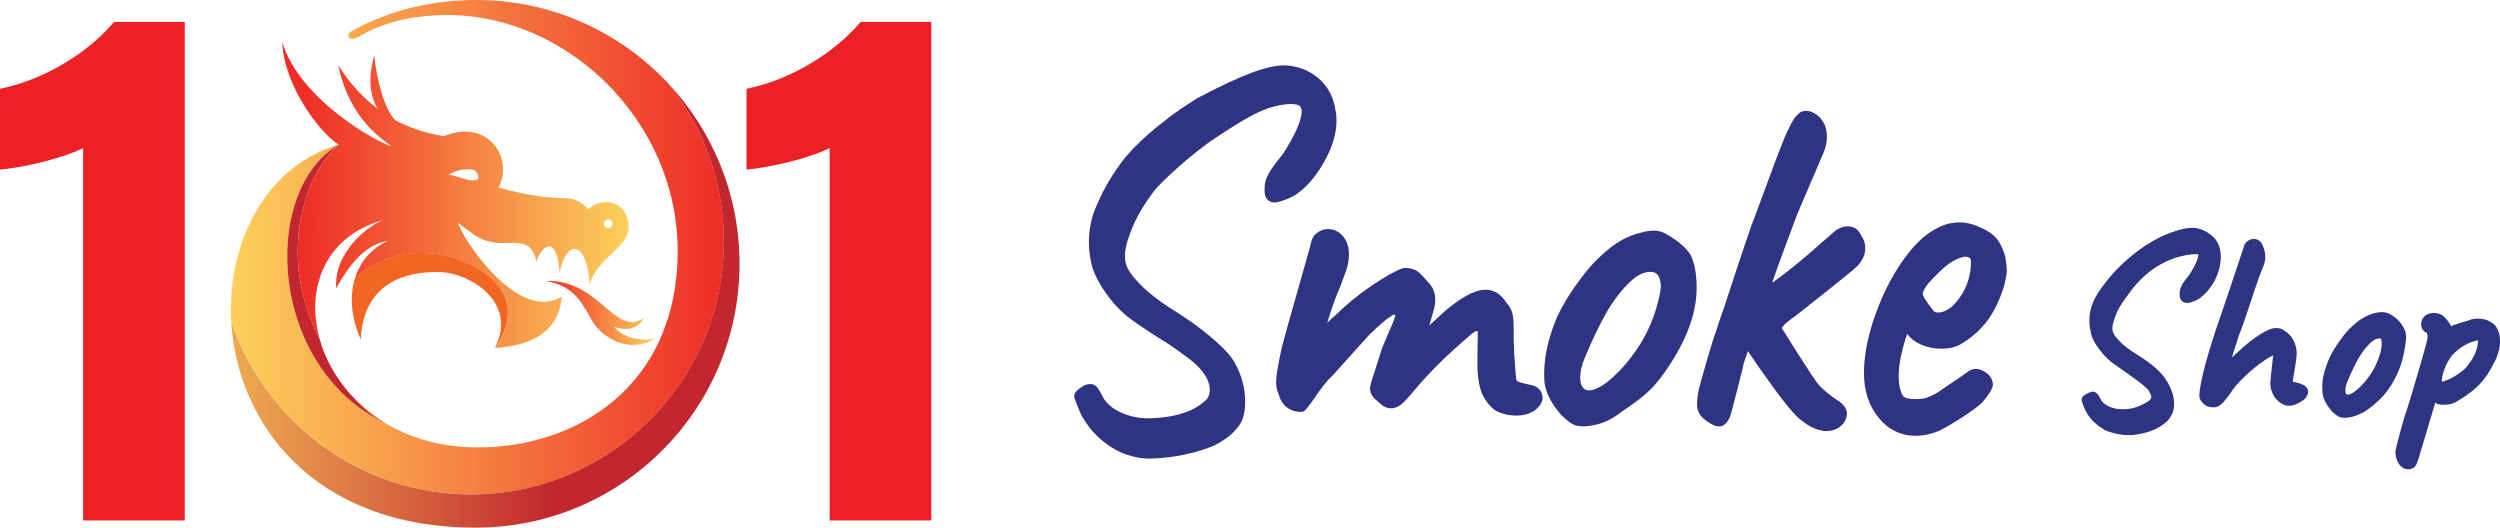 <?xml version="1.0" encoding="UTF-8"?>
<!-- Generator: Adobe Illustrator 28.1.0, SVG Export Plug-In . SVG Version: 6.00 Build 0)  -->
<svg xmlns="http://www.w3.org/2000/svg" xmlns:xlink="http://www.w3.org/1999/xlink" version="1.1" id="Layer_1" x="0px" y="0px" viewBox="0 0 316.89 66.89" style="enable-background:new 0 0 316.89 66.89;" xml:space="preserve">
<style type="text/css">
	.st0{fill:#ED2024;}
	.st1{fill-rule:evenodd;clip-rule:evenodd;fill:url(#SVGID_1_);}
	.st2{fill:none;}
	.st3{fill:url(#SVGID_00000179645541880992195220000018032935318504213407_);}
	.st4{fill-rule:evenodd;clip-rule:evenodd;fill:url(#SVGID_00000147920539272885378640000016423313501997130408_);}
	.st5{fill-rule:evenodd;clip-rule:evenodd;fill:url(#SVGID_00000014593940468934147410000003846280801197297590_);}
	.st6{fill:#F26522;}
	.st7{fill-rule:evenodd;clip-rule:evenodd;fill:url(#SVGID_00000103975877547166856730000014606699556313992355_);}
	.st8{fill:#2D3583;}
	.st9{fill:#2E3384;}
</style>
<g>
	<g>
		<g>
			<path class="st0" d="M10.54,65.96V18.76C7.84,20.12,2.91,21.23,0,21.5V11.25c5.53-1.1,11.12-4.51,14.46-8.47h8.96v63.19H10.54z"></path>
			<path class="st0" d="M105.17,65.96V18.76c-2.7,1.36-7.63,2.47-10.54,2.74V11.25c5.53-1.1,11.12-4.51,14.46-8.47h8.96v63.19     H105.17z"></path>
		</g>
		<g>
			<g>
				<linearGradient id="SVGID_1_" gradientUnits="userSpaceOnUse" x1="29.275" y1="31.337" x2="91.758" y2="31.337">
					<stop offset="0" style="stop-color:#FBD15B"></stop>
					<stop offset="1" style="stop-color:#EE2D27"></stop>
				</linearGradient>
				<path class="st1" d="M91.76,30.6c0,17.66-14.39,32.07-32.04,32.07c-14.12,0-26.15-9.22-30.4-21.94      c-0.04-0.67-0.05-1.33-0.04-1.99c0.16-9.26,4.99-17.86,13.67-20.42c-10.06,5.85-9.03,28.8,6.65,35.74      c2.95,1.61,6.53,2.61,10.69,2.65c12.5,0.13,25.61-7.56,25.61-24.92c0-16.5-14.16-30.24-29.85-29.88      c-7.16,0.17-10.15,2.67-11.1,2.97c-0.81,0.26-1.1-0.53-0.41-0.92C49.56,1.15,55.13,0.01,60.31,0      c9.64-0.02,18.33,4.08,24.43,10.62C89.13,16.11,91.76,23.06,91.76,30.6z"></path>
				<g>
					<path class="st2" d="M59.73,21.48c-1.11-0.11-1.97,0.18-2.89,0.65c1.26,0.18,3.03,1.16,3.78,0.53       C60.68,22.15,60.49,21.58,59.73,21.48z"></path>
					<path class="st2" d="M77.1,27.82c-0.29,0-0.55,0.25-0.55,0.55c0,0.31,0.25,0.55,0.55,0.55c0.31,0,0.55-0.24,0.55-0.55       C77.64,28.07,77.4,27.82,77.1,27.82z"></path>
					
						<linearGradient id="SVGID_00000179605468229513330180000003049272459171496090_" gradientUnits="userSpaceOnUse" x1="35.761" y1="24.694" x2="79.666" y2="24.694">
						<stop offset="0.059" style="stop-color:#EE2D27"></stop>
						<stop offset="1" style="stop-color:#FBD15B"></stop>
					</linearGradient>
					<path style="fill:url(#SVGID_00000179605468229513330180000003049272459171496090_);" d="M74.56,26.54       c-2.41-2.59-2.57-0.3-11.36-2.77c1.96-3.67-1.27-8.82-6.96-6.5c-1.55-0.28-3.75-0.76-6.1-2.02c-1.36-1.24-2.41-5.14-2.7-8.23       c-1.05,3.73-0.17,5.65,0.4,6.74c-1.72-1.29-3.45-3.07-4.98-5.52c1.23,5.65,4.08,8.44,6.74,10.26       c-0.74,0.05-11.53-5.47-13.83-13.18c0.23,5.62,4.86,11.62,7.18,13.02c-1.7,1.41-3.41,4.09-4.38,7.54       c-1.33,4.71-1.3,10.85,1.96,17.13c-1.8-6.38,0.6-13.01,7.99-15.1c-1.79,0.7-6.24,4.01-5.9,8.63c1.86-3.37,3.94-5.63,6.6-6.02       c-2.16,0.95-3.58,2.67-4.22,4.77c3.22-3.01,8.81-4.55,14.58-1.74c8.48,4.14,3.16,10.55,3.16,10.55       c4.17-0.23,8.11-1.78,8.46-6.5c-5.47,3.36-12.46-7.13-13.16-9.37c2.23,1.6,3.01,2.71,6.43,2.56c1.8-0.08,3.15,0.15,3.51,2.39       c0.5-1.69,2.53-3.96,2.96,1.37c1-4.73,3.62-3.61,3.79,1.59c0.74-3.3,4.92-4.74,4.95-7.23C79.7,25.29,76.23,24.91,74.56,26.54z        M60.62,22.66c-0.75,0.62-2.52-0.36-3.78-0.53c0.92-0.47,1.78-0.76,2.89-0.65C60.49,21.58,60.68,22.15,60.62,22.66z        M77.1,28.91c-0.29,0-0.55-0.24-0.55-0.55c0-0.29,0.25-0.55,0.55-0.55c0.31,0,0.55,0.25,0.55,0.55       C77.64,28.67,77.4,28.91,77.1,28.91z"></path>
				</g>
				
					<linearGradient id="SVGID_00000177481047221990000030000014186766843067519629_" gradientUnits="userSpaceOnUse" x1="36.401" y1="36.194" x2="49.599" y2="36.194">
					<stop offset="0.652" style="stop-color:#C1272D"></stop>
					<stop offset="0.695" style="stop-color:#C32E2D"></stop>
					<stop offset="0.753" style="stop-color:#C7402F"></stop>
					<stop offset="0.82" style="stop-color:#D05831"></stop>
					<stop offset="0.892" style="stop-color:#DC7634"></stop>
					<stop offset="0.969" style="stop-color:#EF9C39"></stop>
					<stop offset="1" style="stop-color:#FBB03A"></stop>
				</linearGradient>
				<path style="fill-rule:evenodd;clip-rule:evenodd;fill:url(#SVGID_00000177481047221990000030000014186766843067519629_);" d="      M49.6,54.06c-15.68-6.93-16.71-29.89-6.65-35.74c-4.03,3.33-8.07,13.79-2.43,24.67C41.73,47.29,44.84,51.47,49.6,54.06z"></path>
				
					<linearGradient id="SVGID_00000060731318070495565320000000291267666388910740_" gradientUnits="userSpaceOnUse" x1="17.266" y1="38.752" x2="81.691" y2="38.752">
					<stop offset="0" style="stop-color:#FBD15B"></stop>
					<stop offset="0.823" style="stop-color:#C1272D"></stop>
				</linearGradient>
				<path style="fill-rule:evenodd;clip-rule:evenodd;fill:url(#SVGID_00000060731318070495565320000000291267666388910740_);" d="      M93.74,33.44c0,18.48-14.97,33.44-33.43,33.44c-20.67,0-30.29-13.35-31-26.15c4.25,12.73,16.28,21.94,30.4,21.94      c17.65,0,32.04-14.41,32.04-32.07c0-7.55-2.63-14.5-7.01-19.99C90.32,16.59,93.74,24.62,93.74,33.44z"></path>
				<path class="st6" d="M62.73,44.08c3-5.8-3.25-9.48-6.9-9.59c-4.67-0.14-9.77,1.5-10.1,8.55c-1.21-2.69-1.44-5.46-0.74-7.77      c3.22-3.01,8.81-4.55,14.58-1.74C68.05,37.67,62.73,44.08,62.73,44.08z"></path>
			</g>
			<g>
				<g>
					
						<linearGradient id="SVGID_00000134952522746285185970000014655027180150933919_" gradientUnits="userSpaceOnUse" x1="69.213" y1="39.67" x2="83.098" y2="39.67">
						<stop offset="0" style="stop-color:#EE2D27"></stop>
						<stop offset="1" style="stop-color:#FBD15B"></stop>
					</linearGradient>
					<path style="fill-rule:evenodd;clip-rule:evenodd;fill:url(#SVGID_00000134952522746285185970000014655027180150933919_);" d="       M69.21,35.61c6.88-0.19,8.65,7.16,12.37,4.72c-0.38,0.99-1.82,1.81-3.73,1.09c0.76,1.13,3.04,1.99,5.24,1.48       c-3.37,2.06-6.76-0.14-7.98-2.16C73.92,38.76,73.02,36.29,69.21,35.61L69.21,35.61z"></path>
				</g>
			</g>
		</g>
	</g>
	<g>
		<path class="st8" d="M280.66,35.68c0.74-1.27,1.61-4.38-0.39-5.89c-0.56-0.42-1.33-0.91-2.37-0.91c0,0-0.01,0-0.01,0    c-0.77,0-1.46,0.18-2.34,0.47c-1.2,0.4-2.06,0.81-3.53,1.72c-2.66,1.77-4.34,3.72-4.94,4.48c-0.89,1.13-1.46,2.01-1.72,2.65    c-0.35,0.75-0.52,1.58-0.52,2.47c0,0.68,0.13,1.28,0.27,1.83c0.21,0.84,1.31,2.37,2.35,3.26c0.25,0.21,0.76,0.57,1.41,1.02    c0.99,0.69,3.3,2.29,3.52,2.79l0.04,0.08c0.23,0.38,0.26,0.58,0.26,0.68c0,0.09-0.02,0.21-0.19,0.37    c-0.14,0.13-0.43,0.34-1.04,0.63c-0.72,0.36-1.52,0.55-2.35,0.55c-0.68,0-1.29-0.12-1.81-0.37c-0.49-0.23-0.82-0.51-1-0.86    c-0.15-0.3-0.25-0.48-0.36-0.62c-0.17-0.22-0.38-0.41-0.76-0.38c-0.26,0.03-0.91,0.36-1.07,0.5c-0.21,0.19-0.29,0.43-0.23,0.71    c0.01,0.03,0.03,0.12,0.24,0.65c0.16,0.46,0.43,0.94,0.79,1.42c0.72,0.94,1.85,1.56,1.93,1.6c0.06,0.03,1.37,0.63,3,0.63    c0.3,0,0.6-0.02,0.92-0.07c1.12-0.17,2.43-0.47,3.73-1.51c0.49-0.39,0.75-0.88,0.95-1.36l0.03-0.1c0.07-0.31,0.11-0.65,0.11-1.01    c0-1.09-0.59-2.9-2.27-4.4c-0.68-0.61-1.55-1.23-2.74-1.96c-0.77-0.49-1.42-1-1.92-1.52c-0.61-0.62-0.78-0.98-0.83-1.18    c-0.04-0.12-0.06-0.27-0.06-0.45c0-0.29,0.07-0.63,0.2-1.02l0.06-0.16c0.13-0.38,0.31-0.91,0.52-1.24    c0.33-0.63,0.61-1.01,0.88-1.38c0.09-0.12,0.17-0.23,0.26-0.35l0.05-0.07c1.1-1.6,3.52-4.38,7.44-5.05    c0.99-0.17,1.38-0.1,1.51-0.06c-0.03,0.39-0.27,1.15-1.14,2.52c-0.52,0.63-0.83,1.07-0.98,1.36c-0.18,0.34-0.27,0.67-0.27,0.92    c-0.03,0.36,0,0.63,0.1,0.83c0.15,0.32,0.46,0.51,0.83,0.51c0.31,0,0.72-0.13,1.4-0.46C279.39,37.45,280.08,36.69,280.66,35.68z"></path>
		<path class="st8" d="M290.79,48.42c-0.06-0.01-0.12-0.03-0.18-0.04c0.02-0.13,0.05-0.28,0.07-0.43c0.19-1.1,0.42-2.47,0.44-3.06    c0.02-0.72-0.19-1.42-0.61-2.08c-0.3-0.5-1.1-1.08-1.52-1.18c-0.79-0.19-1.68,0.04-3.96,1.79c-0.3,0.23-1.06,0.9-2.12,1.89    c0.15-0.52,0.37-1.21,0.55-1.74c0.2-0.63,0.28-0.89,0.32-1.02c0.32-0.76,0.82-2.17,1.52-4.32c0.09-0.26,0.25-0.77,0.5-1.51    l0.17-0.49c0.33-1,0.65-1.84,0.94-2.52c0.15-0.38,0.23-0.79,0.23-1.2c0-0.55-0.17-1.01-0.34-1.43c-0.23-0.53-0.67-0.83-1.2-0.79    c-0.52,0.04-1.02,0.43-1.13,0.85l-0.5,1.5c-0.14,0.45-0.55,1.69-1.3,3.9l-0.93,2.73c-2.88,8.13-2.96,10.58-2.96,10.83    c0,0.24,0.05,0.45,0.16,0.63c0.08,0.14,0.22,0.3,0.43,0.5c0.28,0.26,0.66,0.4,1.12,0.4l0.26,0c0.32-0.04,0.64-0.21,0.95-0.52    c0.24-0.24,0.52-0.58,0.88-1.07c0.49-0.79,1.16-1.58,1.99-2.36c0.85-0.79,1.67-1.47,2.47-2c0.55-0.37,0.89-0.55,1.09-0.64    c0,0.02,0,0.05,0,0.08c-0.01,0.09-0.05,0.5-0.11,1.01c-0.14,1.25-0.24,2.15-0.24,2.39c0,0.85,0.28,1.58,0.87,2.21    c0.96,0.92,1.91,0.93,3.18,0.08c0.22-0.14,0.4-0.32,0.53-0.53c0.11-0.18,0.23-0.41,0.21-0.69    C292.49,48.79,291.51,48.58,290.79,48.42z"></path>
		<path class="st8" d="M304.61,41.41c-0.31-0.52-0.8-1.19-1.87-1.69c-0.58-0.27-1.37-0.13-1.79-0.02c-0.58,0.15-1.08,0.41-1.45,0.62    c-0.44,0.25-0.91,0.62-1.44,1.12c-0.39,0.35-0.82,0.84-1.28,1.47c-0.46,0.62-0.81,1.15-1.04,1.56c-0.33,0.55-0.61,1.16-0.83,1.82    l-0.04,0.11c-0.22,0.65-0.52,1.54-0.51,2.54c0,0.16,0,0.3,0.01,0.43c0,0.07,0.01,0.13,0.01,0.2c0,0.8,0.4,1.65,1.22,2.59    c0.3,0.27,0.53,0.46,0.72,0.58c0.24,0.15,0.54,0.22,0.92,0.22c0,0,0,0,0.01,0c0.52-0.02,1-0.12,1.47-0.31    c0.38-0.15,0.9-0.36,1.35-0.71c0.64-0.42,1.11-0.87,1.49-1.23l0.16-0.15c0.45-0.43,0.92-1.02,1.44-1.83    c1.19-2.02,1.49-3.44,1.73-4.97C305.03,42.67,305.08,42.2,304.61,41.41z M301.89,43.64c0,0.47-0.11,0.86-0.2,1.21    c-0.25,0.78-0.53,1.44-0.81,1.94c-0.28,0.51-0.67,1.06-1.13,1.62c-1.23,1.41-1.89,1.62-2.18,1.62c-0.11,0-0.14-0.03-0.17-0.08    c-0.07-0.09-0.11-0.25-0.11-0.45c0-0.37,0.09-0.75,0.27-1.16c0.49-1.19,0.97-2.19,1.43-2.98c0.45-0.77,0.96-1.42,1.51-1.93    c0.38-0.35,0.73-0.52,1.04-0.52c0.07,0,0.19,0,0.19-0.01C301.88,43.04,301.89,43.06,301.89,43.64z"></path>
		<path class="st8" d="M316.29,41.27l-0.07-0.08c-0.27-0.26-0.6-0.46-0.99-0.61c-0.72-0.26-1.56-0.26-2.14-0.03    c-0.65,0.23-2.01,0.56-2.4,0.82c-0.05-0.13-0.12-0.26-0.21-0.4c-0.03-0.04-0.64-0.98-1.19-1.16c-0.47-0.16-0.99-0.21-1.58,0.02    c-0.25,0.12-0.45,0.29-0.6,0.53c-0.14,0.23-0.21,0.48-0.21,0.75c0,0.51,0.26,0.91,0.7,1.07c0,0,0.11,0.13,0.11,0.66    c-0.06,0.65-2.48,8.75-2.7,9.33c-0.17,0.3-1.38,4.76-1.38,5.08c0,0.56,0.14,1.06,0.4,1.48c0.4,0.63,0.9,0.76,1.25,0.76    c0.2,0,0.42-0.06,0.67-0.2c0.22-0.14,0.39-0.39,0.68-1.35l0.3-1.03c0.42-1.43,1.25-4.23,1.76-5.9c0.04,0.04,0.08,0.08,0.12,0.11    l0.08,0.05c0.39,0.22,1.46,0.17,2-0.03c0.28-0.1,0.56-0.25,0.8-0.42c0.82-0.49,1.55-1.02,2.18-1.59c0.64-0.58,1.21-1.27,1.67-2.05    c0.04-0.06,0.83-1.48,0.89-1.69c0.32-0.84,0.47-1.51,0.47-2.07C316.89,42.67,316.8,41.97,316.29,41.27z M309.81,46.9    c0.2-0.58,0.48-1.12,0.81-1.61c0.27-0.38,0.64-0.71,1.09-1.06c1.2-0.94,2.4-1.09,2.4-1.09c-0.09,1.61-0.75,2.44-1.5,3.42    c-0.23,0.29-1.71,1.53-3.1,1.83c0-0.02,0-0.04,0-0.07C309.51,47.94,309.61,47.46,309.81,46.9z"></path>
	</g>
	<g>
		<path class="st9" d="M167.75,20.68c1.1-1.9,1.66-3.71,1.66-5.38c0-0.56-0.04-0.99-0.13-1.3c-0.23-1.65-0.93-3-2.1-4.03    c-1.17-1.02-2.6-1.59-4.3-1.69c-1.17,0-2.6,0.32-4.36,0.99c-1.7,0.64-3.95,1.7-6.71,3.15c0,0-2.78,1.71-4.19,2.91    c0,0-3.57,2.61-5.64,5.48c-1.62,2.25-2.49,4.06-2.99,5.28c-0.64,1.39-0.96,2.93-0.96,4.58c0,1.24,0.17,2.4,0.51,3.46    c0.34,1.05,1.83,3.95,4.38,6c1.54,1.24,5.14,3.44,5.14,3.44c0.67,0.43,3.09,2.19,3.31,2.42c0.32,0.35,1.86,1.56,1.98,3.31    c0.01,0.21,0,1.02-0.57,1.49c-0.47,0.38-2.12,2.09-7.01,2.23c-1.41,0.04-2.67-0.26-3.76-0.77c-1.05-0.49-1.8-1.15-2.22-1.94    c-0.26-0.51-0.46-0.87-0.62-1.1c-0.32-0.44-0.68-0.53-0.92-0.53c-0.41,0-0.8,0.11-1.22,0.42c-0.18,0.12-0.24,0.17-0.37,0.28    c-0.38,0.32-0.52,0.59-0.5,0.87c0.01,0.13,0,0.18,0.46,1.31c0.26,0.76,0.72,1.64,1.44,2.58c1.42,1.85,3.25,2.81,3.25,2.81    c1.82,1.05,3.75,1.18,4.22,1.18c4.84-0.06,8.04-1.54,8.35-1.65c2.92-1.44,3.56-3.21,3.56-3.21c0.33-0.85,0.39-1.64,0.39-2.3    c0-1.8-0.45-3.41-1.29-4.93c-0.53-1.02-1.54-2.01-2.95-3.23c-1.41-1.22-3.18-2.48-5.26-3.76c-1.53-0.98-2.83-2-3.84-3.04    c-0.98-1-1.56-1.83-1.75-2.51c-0.1-0.29-0.15-0.64-0.15-1.06c0-0.63,0.14-1.37,0.42-2.18c0.29-0.83,0.96-3.09,3.42-6.23    c0.64-0.82,4.54-4.52,7.69-6.59c3.02-1.98,5.28-3.41,7.36-3.94c2.36-0.6,3.13-0.16,3.13-0.16c0.28,0.11,0.41,0.54,0.39,0.87    c-0.07,1.15-0.83,2.88-2.38,5.31c-0.96,1.18-1.57,2.02-1.85,2.56c-0.31,0.58-0.46,1.13-0.46,1.57c-0.05,0.6-0.01,1.03,0.14,1.34    c0.19,0.42,0.6,0.67,1.1,0.67c0.5,0,1.26-0.25,2.43-0.81C165.39,23.98,166.66,22.57,167.75,20.68z"></path>
		<path class="st9" d="M193.94,48.77c-1.22-0.23-1.59-0.42-1.7-0.51c-0.03-0.11-0.1-0.44-0.16-1.39c-0.06-0.98-0.11-1.69-0.15-2    c0-0.78-0.02-1.32-0.06-1.58v-1.64c0-0.74-0.04-1.33-0.13-1.79c-0.1-0.51-0.36-1-0.77-1.46c-1.62-2.52-3.95-2.23-7.84,1.05    c-0.6,0.56-1.25,1.16-1.96,1.8c0.25-0.84,0.46-1.56,0.62-2.17c0.09-0.4,0.14-0.72,0.14-0.98c0-0.89-0.24-1.6-0.7-2.1    c-0.16-0.17-0.4-0.44-0.72-0.81c-0.37-0.42-0.7-0.72-1.03-0.91c-0.36-0.21-0.84-0.31-1.47-0.31L177.81,34    c-0.95,0.33-2.25,1.06-3.99,2.24c-1.7,1.16-3.19,2.37-4.38,3.58c-0.46,0.37-0.87,0.75-1.21,1.1c0.09-0.28,0.2-0.62,0.33-1.03    c0.5-1.53,0.91-2.65,1.24-3.36l0.66-1.76c0.35-0.86,0.53-1.7,0.53-2.52c0-0.92-0.25-1.69-0.74-2.28c-0.52-0.62-1.16-0.93-1.9-0.93    c-0.59,0-1.13,0.22-1.6,0.64c-0.49,0.44-0.55,1.06-0.74,1.78c-0.19,0.75-3.06,10.67-3.51,12.49c-0.5,2.25-0.74,3.71-0.74,4.46    c0,0.59,0.09,1.07,0.28,1.45c0.4,1.54,1.41,2.35,2.91,2.35c0.34,0,0.51-0.13,1.45-1.44c1.06-1.57,1.88-2.62,2.49-3.14    c0,0,3.57-3.95,4.13-4.59c0.61-0.75,2.4-2.39,3.09-2.82c0.44-0.27,0.48-0.39,0.69-0.32c0.31,0.01-0.76,2.07-1.6,4.2l-1.41,4.4    l-0.12,0.59l-0.01,0.12c0,0.51,0.21,0.98,0.62,1.35l0.65,0.58c0.74,0.7,1.63,0.86,2.55,0.22c0.33-0.23,0.67-0.57,1.06-1.03    c0.33-0.4,0.6-0.71,0.82-0.95c1.71-2.03,3.46-3.77,5.13-5.26c1.73-1.54,2.45-2.2,2.7-2.15c0.21,0.04,0.12,0.15,0.11,1.39    l-0.03,2.56c0,2.05,0.27,3.52,0.84,4.47c0.58,0.98,1.2,1.59,1.88,1.85c0.68,0.29,1.43,0.44,2.23,0.44c0.88,0,1.64-0.21,2.29-0.64    c0.68-0.51,1.02-1.06,1.02-1.65C195.51,49.98,195.35,49.02,193.94,48.77z"></path>
		<path class="st9" d="M210.73,29.43c-0.59-0.24-1.45-0.29-2.59,0.02c-0.98,0.23-1.89,0.58-2.7,1.05c-0.8,0.46-1.72,1.17-2.71,2.11    c-0.72,0.64-1.53,1.57-2.42,2.78c-0.88,1.19-1.56,2.21-2,3c-0.63,1.04-1.16,2.2-1.57,3.43c-0.58,1.74-1.08,3.69-1,6.2    c0.04,1.41,0.72,2.95,2.19,4.63c0.56,0.51,0.98,0.86,1.3,1.05c0.37,0.23,0.86,0.35,1.48,0.35c0,0,0,0,0.01,0    c0.95-0.05,1.82-0.23,2.59-0.53c0.75-0.3,1.59-0.8,2.44-1.47c1.36-0.89,2.47-1.74,3.3-2.53c0.84-0.79,1.75-1.95,2.7-3.43    c2.2-3.41,3.31-6.63,3.31-9.58c0-1.82-0.27-3.13-0.7-4.05C213.6,30.9,211.04,29.55,210.73,29.43z M209.97,38.97    c-0.46,1.59-1.06,2.89-1.62,3.91c-0.57,1.02-1.34,2.12-2.27,3.25c-2.42,2.77-3.87,3.35-4.66,3.35c-0.35,0-0.59-0.11-0.79-0.37    c-0.22-0.29-0.33-0.7-0.33-1.22c0-0.79,0.19-1.62,0.56-2.48c0.96-2.33,1.91-4.31,2.82-5.88c0.9-1.54,1.92-2.86,3.04-3.9    c0.86-0.77,1.67-1.17,2.4-1.17c0.31,0,1.17-0.07,1.37,1.39C210.59,36.46,210.42,37.43,209.97,38.97z"></path>
		<path class="st9" d="M227.84,39.85c0,0,7.17-5.63,7.65-6.18c0.59-0.68,0.91-1.34,0.94-2.07c0.03-0.95-0.28-1.35-0.49-1.73    c-0.23-0.41-0.5-0.91-1.1-1.08c-0.79-0.26-1.66,0.01-2.34,0.57c-0.5,0.41-1.41,1.27-3.13,2.74c-1.77,1.51-3.34,2.76-4.33,3.45    c0,0-0.41,0.33-0.38,0.24c0.05-0.21,0.09-0.29,0.14-0.44c0.37-1.17,2.76-7.51,2.98-8.12c0.05-0.16,3.35-7.83,3.35-7.83    c0.62-1.42,0.49-2.82,0.18-3.54c-0.14-0.32-0.45-0.87-0.93-1.23c-0.68-0.55-1.28-0.61-1.64-0.57c-0.62,0.07-0.83,0.43-1.02,0.6    c-0.58,0.61-0.96,1.64-1.05,1.77c-0.64,1.02-4.17,11.02-4.67,12.14c-0.44,1.25-2.45,7.26-3.52,10.57    c-0.32,0.87-0.64,1.83-0.96,2.85c-0.38,0.89-1.89,6.22-2.09,7c-0.21,0.83-0.32,1.59-0.32,2.25c0,0.51,0.13,0.95,0.38,1.32    c0.23,0.33,0.57,0.64,1.03,0.94c0.55,0.38,1.01,0.56,1.42,0.56c0.48,0,1.2-0.44,1.55-1.87c0.22-0.79,1.4-5.48,1.4-5.48    c0-0.1,0.05-0.52,0.67-2.2c0.97,1.46,2.05,3.01,3.23,4.61c1.26,1.73,2.21,2.9,2.92,3.62c1.3,1.21,2.48,1.8,3.6,1.9    c0,0,1.14,0.1,1.95-0.57c0.69-0.58,0.79-1.21,0.79-1.21c0.23-0.77-0.18-1.37-0.74-1.84c-1.29-0.85-2.25-1.63-2.85-2.33    c-0.62-0.72-4.31-6.61-4.53-6.99C225.63,41.43,226.89,40.55,227.84,39.85z"></path>
		<path class="st9" d="M243.46,43.66c0.82,0.36,1.7,0.54,2.63,0.54c1.08,0,2.01-0.25,2.74-0.75c1.31-0.83,2.4-1.84,3.23-3.01    c0.82-1.16,1.49-2.6,2-4.31c0.29-1.24,0.32-1.64,0.32-1.84c0-0.34-0.06-0.9-0.19-1.73l-0.02-0.08c-0.31-1-0.66-1.73-1.08-2.24    c-0.42-0.5-1.02-0.93-1.77-1.27c-1.05-0.52-2.01-0.78-2.87-0.78c-1.11,0-2.13,0.27-2.99,0.78c-1.5,0.74-2.98,2.18-4.41,4.27    c-1.4,2.05-2.56,4.38-3.44,6.94c-0.89,2.57-1.34,4.96-1.34,7.12c0,2.23,0.62,4.12,1.83,5.62c1.24,1.54,2.84,2.32,4.76,2.32    c0.87,0,1.81-0.19,2.79-0.57c0.83-0.32,4.95-2.83,5.73-3.79c0.73-0.89,1.1-1.49,1.21-1.94l0.02-0.13c0-0.47-0.17-1.15-1-1.67    c-0.83-0.52-1.45-0.41-1.83-0.23l-0.15,0.07l-0.27,0.2l-0.15,0.11c-0.12,0.09-0.34,0.23-0.65,0.45c-0.31,0.21-2.73,1.85-2.77,1.88    c-0.42,0.3-0.92,0.55-1.52,0.77c-0.2,0.09-0.62,0.2-1.51,0.2c-0.83,0-1.4-0.16-1.56-0.43c-0.35-0.61-0.53-1.44-0.53-2.47    c0-1.47,0.36-3.28,1.07-5.36C242.17,42.9,242.75,43.34,243.46,43.66z M243.7,37.18c0.32-0.97,1.15-1.75,2.21-2.79    c1.33-1.31,2.32-1.62,2.56-1.71c0.7-0.25,0.98-0.1,1.12-0.04c0.28,0.17,0.27,0.47,0.22,1.12c-0.09,1.27-0.45,2.58-1.35,3.88l0,0    c-0.89,1.31-1.85,1.98-2.86,1.98c-0.26,0-0.45-0.11-0.62-0.35c-0.21-0.3-1.01-1.25-1.22-1.86L243.7,37.18z"></path>
	</g>
</g>
</svg>
